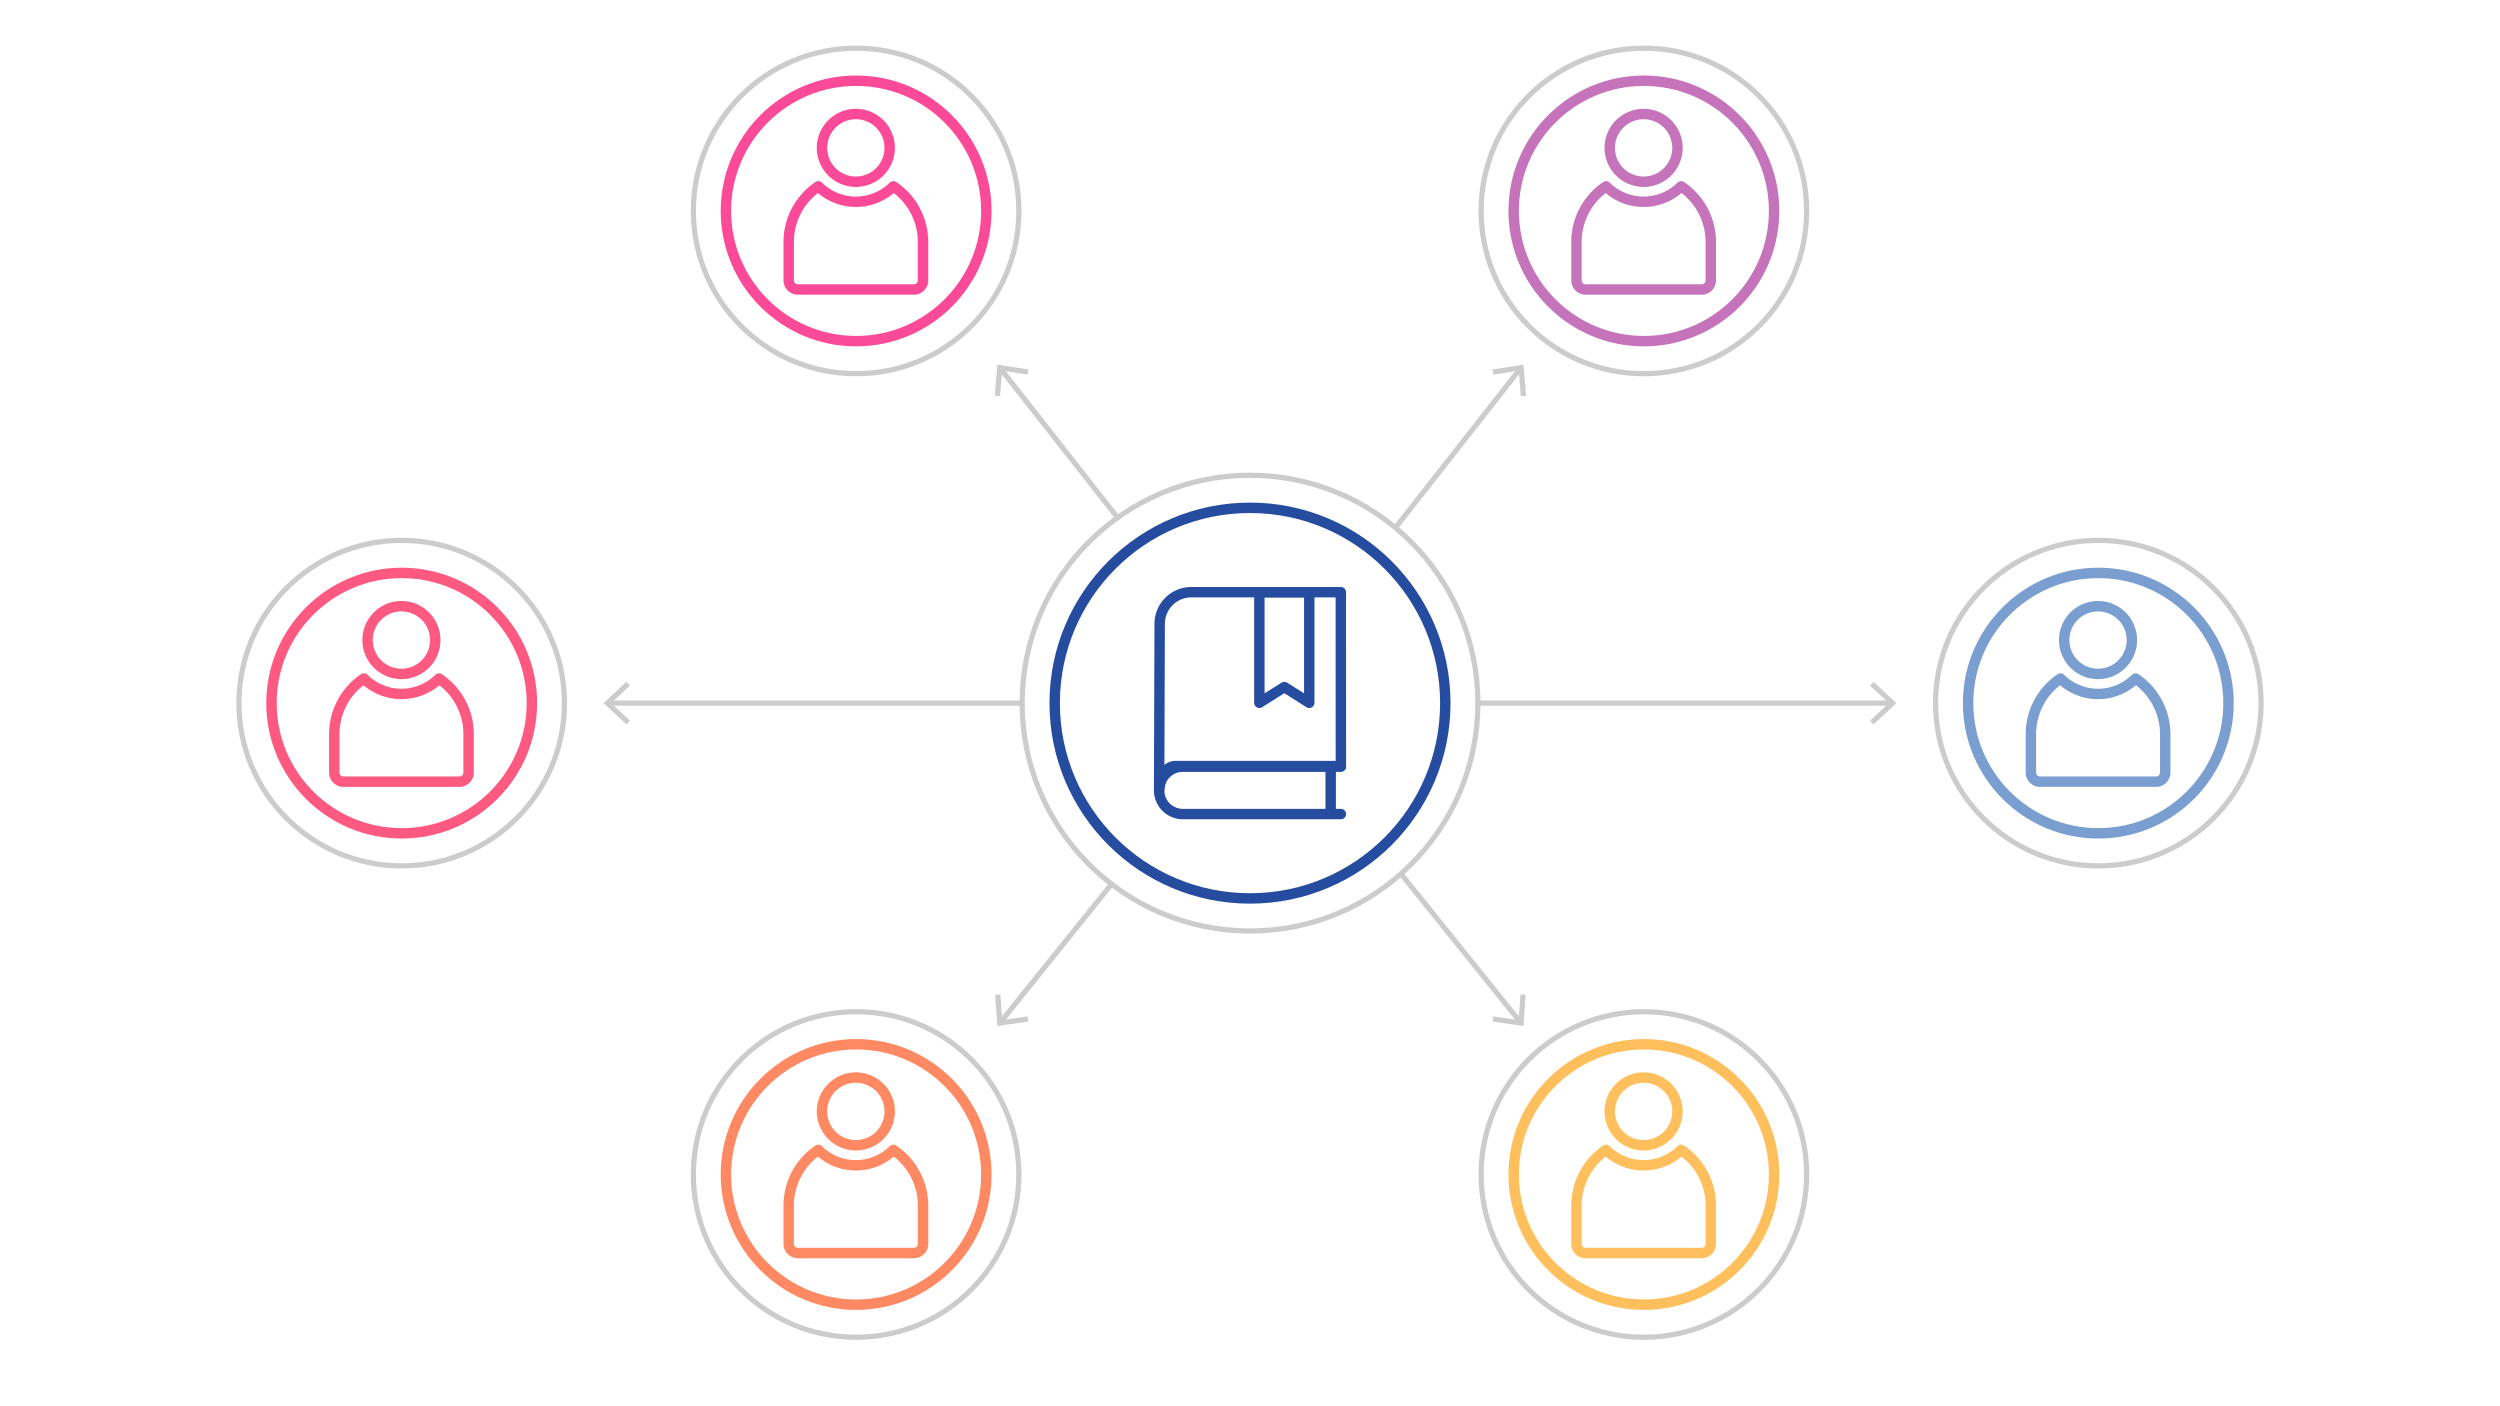 <svg id="art" xmlns="http://www.w3.org/2000/svg" xmlns:xlink="http://www.w3.org/1999/xlink" viewBox="0 0 1920 1080"><defs><filter id="Dropshadow_Rev02" x="0" y="0" width="200%" height="200%" name="Dropshadow_Rev02"><feOffset result="offOut" dx="6" dy="8" in="SourceGraphic"/><feColorMatrix result="matrixOut" values="0 0 0 0 0 0 0 0 0 0 0 0 0 0 0 0 0 0 0.5 0" in="offOut"/><feGaussianBlur result="blurOut" stdDeviation="10" in="matrixOut"/></filter></defs><line x1="999.5" y1="540" x2="467.84" y2="540" fill="none" stroke="#ccc" stroke-miterlimit="10" stroke-width="4"/><polygon points="481.09 523.64 483.82 526.57 469.37 540 483.82 553.43 481.09 556.36 463.5 540 481.09 523.64" fill="#ccc"/><line x1="999.5" y1="540" x2="1452.16" y2="540" fill="none" stroke="#ccc" stroke-miterlimit="10" stroke-width="4"/><polygon points="1438.91 556.36 1436.18 553.43 1450.63 540 1436.18 526.57 1438.91 523.64 1456.5 540 1438.91 556.36" fill="#ccc"/><line x1="987.93" y1="512.07" x2="768.72" y2="784.62" fill="none" stroke="#ccc" stroke-miterlimit="10" stroke-width="4"/><polygon points="764.28 764.04 768.27 763.75 769.68 783.42 789.2 780.58 789.77 784.54 766 788 764.28 764.04" fill="#ccc"/><line x1="987.93" y1="512.07" x2="1167.32" y2="283.41" fill="none" stroke="#ccc" stroke-miterlimit="10" stroke-width="4"/><polygon points="1172.01 303.94 1168.02 304.28 1166.38 284.62 1146.89 287.7 1146.27 283.75 1170 280 1172.01 303.94" fill="#ccc"/><line x1="948.07" y1="512.07" x2="1167.28" y2="784.62" fill="none" stroke="#ccc" stroke-miterlimit="10" stroke-width="4"/><polygon points="1146.23 784.54 1146.8 780.58 1166.32 783.43 1167.73 763.75 1171.72 764.04 1170 788 1146.23 784.54" fill="#ccc"/><line x1="948.07" y1="512.07" x2="768.68" y2="283.41" fill="none" stroke="#ccc" stroke-miterlimit="10" stroke-width="4"/><polygon points="789.73 283.74 789.11 287.7 769.63 284.62 767.98 304.27 763.99 303.94 766 280 789.73 283.74" fill="#ccc"/><circle cx="960" cy="540" r="175" fill="#fff"/><circle cx="960" cy="540" r="175" fill="none" stroke="#ccc" stroke-miterlimit="10" stroke-width="4"/><g filter="url(#Dropshadow_Rev02)"><circle cx="960" cy="540" r="150" fill="#fff"/></g><circle cx="960" cy="540" r="150" fill="#fff"/><circle cx="960" cy="540" r="150" fill="none" stroke="#254c9f" stroke-miterlimit="10" stroke-width="8"/><path d="M1029.79,588.32H903.2c-12.14,0-13,18.67-13,18.67l.43-127.9a24.28,24.28,0,0,1,24.28-24.28h114.85Z" fill="none" stroke="#254c9f" stroke-linecap="round" stroke-linejoin="round" stroke-width="8"/><path d="M1029.79,625.19H908.42A18.21,18.21,0,0,1,890.21,607h0a18.2,18.2,0,0,1,18.21-18.2h121.37" fill="none" stroke="#254c9f" stroke-linecap="round" stroke-linejoin="round" stroke-width="8"/><polygon points="967.19 539.77 986.35 527.64 1005.52 539.77 1005.52 454.81 967.19 454.81 967.19 539.77" fill="none" stroke="#254c9f" stroke-linecap="round" stroke-linejoin="round" stroke-width="8"/><line x1="1021.97" y1="590.04" x2="1021.97" y2="622.65" fill="none" stroke="#254c9f" stroke-linecap="round" stroke-linejoin="round" stroke-width="8"/><circle cx="308.5" cy="540" r="125" fill="#fff"/><circle cx="308.5" cy="540" r="125" fill="none" stroke="#ccc" stroke-miterlimit="10" stroke-width="4"/><g filter="url(#Dropshadow_Rev02)"><circle cx="308.5" cy="540" r="100" fill="#fff"/></g><circle cx="308.5" cy="540" r="100" fill="#fff"/><circle cx="308.5" cy="540" r="100" fill="none" stroke="#fe5980" stroke-miterlimit="10" stroke-width="8"/><path d="M337.1,521.12a41,41,0,0,1-57.63,0,51.48,51.48,0,0,0-22.74,42.75v29.46a7,7,0,0,0,7,7h89.16a7,7,0,0,0,7-7V563.87A51.5,51.5,0,0,0,337.1,521.12Z" fill="none" stroke="#fe5980" stroke-linecap="round" stroke-linejoin="round" stroke-width="8"/><path d="M292.39,512.14a26,26,0,0,0,41.9-20.44,26,26,0,1,0-41.9,20.44Z" fill="none" stroke="#fe5980" stroke-linecap="round" stroke-linejoin="round" stroke-width="8"/><circle cx="1611.5" cy="540" r="125" fill="#fff"/><circle cx="1611.5" cy="540" r="125" fill="none" stroke="#ccc" stroke-miterlimit="10" stroke-width="4"/><g filter="url(#Dropshadow_Rev02)"><circle cx="1611.5" cy="540" r="100" fill="#fff"/></g><circle cx="1611.5" cy="540" r="100" fill="#fff"/><circle cx="1611.5" cy="540" r="100" fill="none" stroke="#7a9ecf" stroke-miterlimit="10" stroke-width="8"/><path d="M1640.1,521.12a41,41,0,0,1-57.63,0,51.48,51.48,0,0,0-22.74,42.75v29.46a7,7,0,0,0,7,7h89.16a7,7,0,0,0,7-7V563.87A51.5,51.5,0,0,0,1640.1,521.12Z" fill="none" stroke="#7a9ecf" stroke-linecap="round" stroke-linejoin="round" stroke-width="8"/><path d="M1595.39,512.14a26,26,0,0,0,41.9-20.44,26,26,0,1,0-41.9,20.44Z" fill="none" stroke="#7a9ecf" stroke-linecap="round" stroke-linejoin="round" stroke-width="8"/><circle cx="657.5" cy="902" r="125" fill="#fff"/><circle cx="657.5" cy="902" r="125" fill="none" stroke="#ccc" stroke-miterlimit="10" stroke-width="4"/><g filter="url(#Dropshadow_Rev02)"><circle cx="657.5" cy="902" r="100" fill="#fff"/></g><circle cx="657.5" cy="902" r="100" fill="#fff"/><circle cx="657.5" cy="902" r="100" fill="none" stroke="#ff8963" stroke-miterlimit="10" stroke-width="8"/><path d="M686.1,883.12a41,41,0,0,1-57.63,0,51.48,51.48,0,0,0-22.74,42.75v29.46a7,7,0,0,0,7,7h89.16a7,7,0,0,0,7-7V925.87A51.5,51.5,0,0,0,686.1,883.12Z" fill="none" stroke="#ff8963" stroke-linecap="round" stroke-linejoin="round" stroke-width="8"/><path d="M641.39,874.14a26,26,0,0,0,41.9-20.44,26,26,0,1,0-41.9,20.44Z" fill="none" stroke="#ff8963" stroke-linecap="round" stroke-linejoin="round" stroke-width="8"/><circle cx="1262.5" cy="902" r="125" fill="#fff"/><circle cx="1262.5" cy="902" r="125" fill="none" stroke="#ccc" stroke-miterlimit="10" stroke-width="4"/><g filter="url(#Dropshadow_Rev02)"><circle cx="1262.5" cy="902" r="100" fill="#fff"/></g><circle cx="1262.5" cy="902" r="100" fill="#fff"/><circle cx="1262.5" cy="902" r="100" fill="none" stroke="#ffbf5c" stroke-miterlimit="10" stroke-width="8"/><path d="M1291.1,883.12a41,41,0,0,1-57.63,0,51.48,51.48,0,0,0-22.74,42.75v29.46a7,7,0,0,0,7,7h89.16a7,7,0,0,0,7-7V925.87A51.5,51.5,0,0,0,1291.1,883.12Z" fill="none" stroke="#ffbf5c" stroke-miterlimit="10"/><path d="M1246.39,874.14a26,26,0,0,0,41.9-20.44,26,26,0,1,0-41.9,20.44Z" fill="none" stroke="#ffbf5c" stroke-miterlimit="10"/><path d="M1291.1,883.12a41,41,0,0,1-57.63,0,51.48,51.48,0,0,0-22.74,42.75v29.46a7,7,0,0,0,7,7h89.16a7,7,0,0,0,7-7V925.87A51.5,51.5,0,0,0,1291.1,883.12Z" fill="none" stroke="#ffbf5c" stroke-linecap="round" stroke-linejoin="round" stroke-width="8"/><path d="M1246.39,874.14a26,26,0,0,0,41.9-20.44,26,26,0,1,0-41.9,20.44Z" fill="none" stroke="#ffbf5c" stroke-linecap="round" stroke-linejoin="round" stroke-width="8"/><circle cx="657.5" cy="162" r="125" fill="#fff"/><circle cx="657.5" cy="162" r="125" fill="none" stroke="#ccc" stroke-miterlimit="10" stroke-width="4"/><g filter="url(#Dropshadow_Rev02)"><circle cx="657.5" cy="162" r="100" fill="#fff"/></g><circle cx="657.5" cy="162" r="100" fill="#fff"/><circle cx="657.5" cy="162" r="100" fill="none" stroke="#fb4b98" stroke-miterlimit="10" stroke-width="8"/><path d="M686.1,143.12a41,41,0,0,1-57.63,0,51.48,51.48,0,0,0-22.74,42.75v29.46a7,7,0,0,0,7,7h89.16a7,7,0,0,0,7-7V185.87A51.5,51.5,0,0,0,686.1,143.12Z" fill="none" stroke="#fb4b98" stroke-linecap="round" stroke-linejoin="round" stroke-width="8"/><path d="M641.39,134.14a26,26,0,0,0,41.9-20.44,26,26,0,1,0-41.9,20.44Z" fill="none" stroke="#fb4b98" stroke-linecap="round" stroke-linejoin="round" stroke-width="8"/><circle cx="1262.5" cy="162" r="125" fill="#fff"/><circle cx="1262.5" cy="162" r="125" fill="none" stroke="#ccc" stroke-miterlimit="10" stroke-width="4"/><g filter="url(#Dropshadow_Rev02)"><circle cx="1262.5" cy="162" r="100" fill="#fff"/></g><circle cx="1262.5" cy="162" r="100" fill="#fff"/><circle cx="1262.5" cy="162" r="100" fill="none" stroke="#c574bb" stroke-miterlimit="10" stroke-width="8"/><path d="M1291.1,143.12a41,41,0,0,1-57.63,0,51.48,51.48,0,0,0-22.74,42.75v29.46a7,7,0,0,0,7,7h89.16a7,7,0,0,0,7-7V185.87A51.5,51.5,0,0,0,1291.1,143.12Z" fill="none" stroke="#c574bb" stroke-linecap="round" stroke-linejoin="round" stroke-width="8"/><path d="M1246.39,134.14a26,26,0,0,0,41.9-20.44,26,26,0,1,0-41.9,20.44Z" fill="none" stroke="#c574bb" stroke-linecap="round" stroke-linejoin="round" stroke-width="8"/></svg>